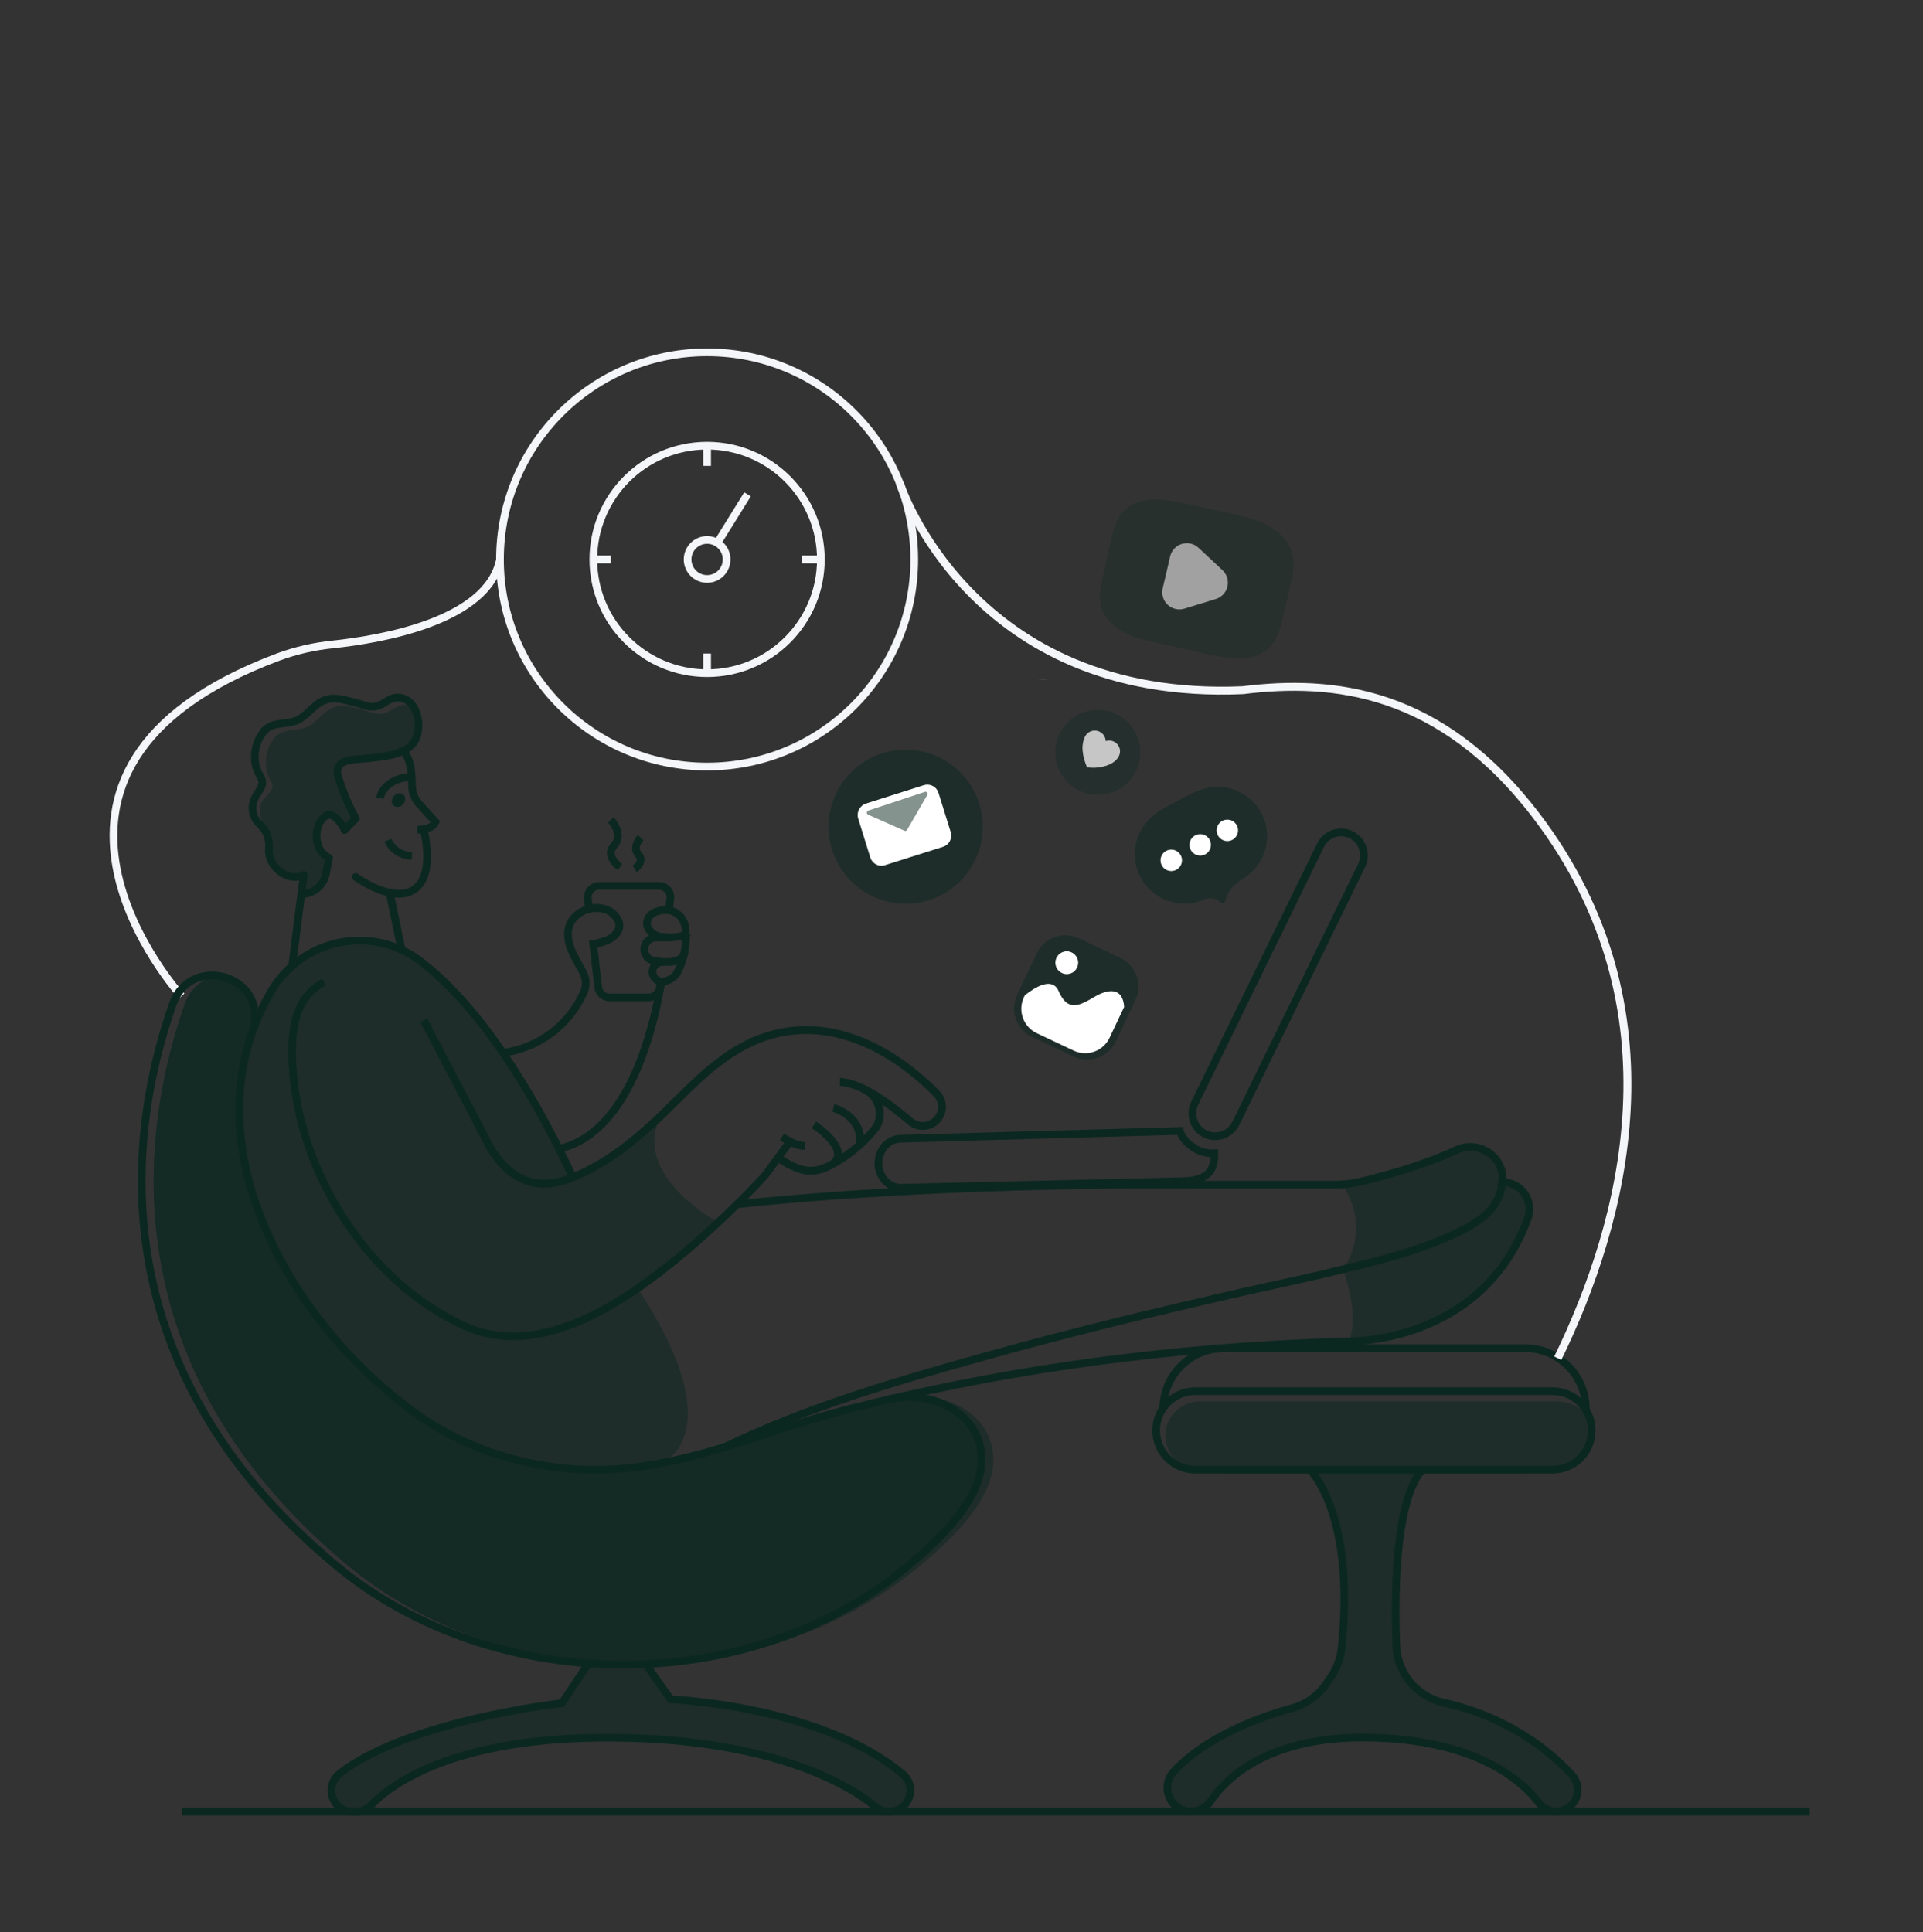 <svg width="200" height="201" viewBox="0 0 200 201" fill="none" xmlns="http://www.w3.org/2000/svg">
<rect x="0" y="0" width="200" height="201" fill="#333333" stroke="none"/>
<path d="M43.137 77.068C42.588 77.986 41.439 78.374 40.452 78.572C39.189 78.83 37.884 78.899 36.606 79.013L35.863 79.195C35.579 79.282 35.342 79.48 35.203 79.743C35.065 80.005 35.037 80.313 35.126 80.596C35.586 82.178 36.218 83.704 37.012 85.147L35.836 86.323C35.502 85.873 35.487 85.083 35.04 85.159C34.611 84.73 34.101 84.52 33.574 85.094C32.543 86.222 32.709 88.564 34.224 89.21L33.886 90.898C33.644 92.115 32.578 92.992 31.337 92.993L31.598 90.996C29.834 91.888 27.833 89.959 27.972 88.37C28.062 87.28 27.815 86.527 27.01 85.737C26.957 85.684 27.28 85.488 27.231 85.436C27.004 84.748 26.973 83.944 27.198 83.489C27.59 82.678 28.744 82.204 28.213 81.318C27.98 80.931 27.81 80.511 27.709 80.071C27.494 78.892 27.799 77.677 28.546 76.739C29.33 75.798 30.604 76.051 31.645 75.718C32.913 75.326 33.499 73.968 34.826 73.548C35.487 73.338 36.098 73.434 36.759 73.585C37.317 73.715 37.87 73.86 38.419 74.032C38.968 74.205 39.45 74.348 39.987 74.187C40.697 73.991 41.243 73.329 42.017 73.323C42.404 73.314 42.782 73.435 43.092 73.666C43.664 74.695 43.668 76.188 43.137 77.068V77.068Z" fill="#0B2820" fill-opacity="0.5"/>
<path d="M18.881 103.608C18.881 103.608 -2.458 80.073 28.967 68.329C30.789 67.66 32.688 67.224 34.619 67.031C39.635 66.498 50.723 64.603 52.001 58.201" stroke="#F4F6F9" stroke-width="0.8"/>
<path d="M108.457 70.662V70.656" stroke="#F4F6F9" stroke-width="0.8"/>
<path d="M52.465 113.04V113.035" stroke="#0B2820" stroke-width="0.8"/>
<path d="M35.783 86.173C35.574 85.812 35.326 85.475 35.042 85.169C34.613 84.74 34.103 84.531 33.576 85.105C32.545 86.232 32.712 88.574 34.227 89.221L33.888 90.908C33.647 92.125 32.58 93.002 31.34 93.004" stroke="#0B2820" stroke-width="0.8" stroke-linecap="round" stroke-linejoin="round"/>
<path d="M30.391 100.469C30.477 99.814 30.691 98.095 30.896 96.457C31.092 94.938 31.267 93.475 31.335 92.993L31.598 91" stroke="#0B2820" stroke-width="0.8" stroke-linecap="round" stroke-linejoin="round"/>
<path d="M42.495 80.83C42.495 80.83 39.992 80.954 39.508 83.025" stroke="#0B2820" stroke-width="0.8"/>
<path d="M43.404 86.304C44.086 86.287 44.972 86.187 45.293 85.495L43.568 83.592C43.148 83.125 42.899 82.529 42.863 81.902C42.794 80.85 42.918 79.18 41.91 78.068" stroke="#0B2820" stroke-width="0.8"/>
<ellipse cx="41.446" cy="83.229" rx="0.762" ry="0.647" transform="rotate(-47.89 41.446 83.229)" fill="#0B2820"/>
<path d="M41.758 98.799L40.459 92.5" stroke="#0B2820" stroke-width="0.822"/>
<path d="M74.698 127.15L66.323 133.998C76.4 149.364 68.773 152.185 68.773 152.185C67.294 152.468 65.8 152.669 64.299 152.786C57.015 153.312 49.544 151.432 43.54 147.222C31.388 138.696 20.804 121.632 26.449 106.775C26.924 105.519 27.504 104.305 28.184 103.146C28.769 102.138 29.515 101.232 30.391 100.464C33.523 97.722 37.972 97.071 41.759 98.8C42.468 99.124 43.14 99.526 43.76 100C46.933 102.428 49.818 105.88 52.306 109.502C54.514 112.777 56.501 116.197 58.254 119.737C58.738 120.703 59.177 121.617 59.565 122.454C63.084 121.031 66.033 118.614 68.777 116.003C65.459 122.197 74.698 127.15 74.698 127.15V127.15Z" fill="#0B2820" fill-opacity="0.5"/>
<path d="M68.838 132.16C68.677 132.284 68.51 132.413 68.344 132.536" stroke="#0B2820" stroke-width="0.822"/>
<path d="M44.076 106.125C46.297 110.378 48.519 114.639 50.74 118.908C52.416 122.13 55.248 124.12 59.237 122.593C63.576 120.931 67.077 117.754 70.315 114.516C73.553 111.278 76.834 108.181 81.508 107.346C87.551 106.266 93.268 109.559 97.384 113.72C98.036 114.373 98.154 115.389 97.668 116.174C97.362 116.667 96.857 117.003 96.283 117.094C95.71 117.185 95.125 117.021 94.681 116.646C92.731 114.982 89.558 112.575 87.351 112.544" stroke="#0B2820" stroke-width="0.822"/>
<path d="M81.332 118.252C82.01 118.705 82.951 119.206 83.735 119.206" stroke="#0B2820" stroke-width="0.822"/>
<path d="M90.022 113.369C91.469 114.085 91.996 116.178 90.975 117.428C89.68 119.035 88.058 120.347 86.216 121.278C84.201 122.283 82.907 121.67 80.924 120.443" stroke="#0B2820" stroke-width="0.822"/>
<path d="M86.672 115.244C86.672 115.244 89.537 115.954 89.461 118.735C89.456 118.853 89.435 118.971 89.398 119.084" stroke="#0B2820" stroke-width="0.822"/>
<path d="M84.648 116.998C84.648 116.998 88.492 119.481 86.663 121.043" stroke="#0B2820" stroke-width="0.822"/>
<path d="M158.896 126.73C154.368 139.174 141.693 139.525 140.243 139.525C140.85 138.245 141.015 135.997 139.684 132.057C141.51 129.39 141.473 125.866 139.592 123.237C139.609 123.222 139.619 123.2 139.635 123.184C140.269 123.146 140.898 123.051 141.515 122.9C143.702 122.379 148.014 121.234 151.436 119.623C153.757 118.527 156.463 120.283 156.266 122.845C156.266 122.879 156.266 122.91 156.254 122.947C157.173 122.946 158.035 123.395 158.562 124.149C159.088 124.903 159.213 125.867 158.896 126.73V126.73Z" fill="#0B2820" fill-opacity="0.5"/>
<path d="M100.794 155.917C99.269 158.534 96.895 160.763 94.602 162.707C86.529 169.539 75.982 173.009 65.398 173.144C54.779 173.009 44.193 169.528 36.082 162.756C10.455 141.357 15.087 116.09 19.232 104.391C19.378 103.986 19.576 103.602 19.82 103.248C20.476 102.289 21.51 101.656 22.662 101.508C24.838 101.808 26.813 103.613 26.465 106.408C26.465 106.516 26.421 106.665 26.412 106.772C20.771 121.629 31.359 138.693 43.503 147.219C49.012 151.086 55.759 152.987 62.462 152.864H62.538C63.113 152.852 63.688 152.825 64.261 152.783C68.026 152.509 71.686 151.607 75.31 150.516C79.563 149.244 83.769 147.701 88.018 146.621C89.512 146.241 91.009 145.874 92.515 145.531C93.383 145.353 94.272 145.292 95.157 145.349C100.376 145.702 104.043 150.343 100.794 155.917V155.917Z" fill="#0B2820" fill-opacity="0.5"/>
<path d="M102.084 155.917C100.559 158.534 98.183 160.763 95.89 162.707C87.495 169.818 76.419 173.291 65.392 173.144C54.773 173.009 44.187 169.528 36.077 162.756C10.456 141.357 15.087 116.09 19.232 104.391C19.378 103.986 19.576 103.602 19.82 103.248C20.476 102.289 21.51 101.656 22.662 101.508C24.838 101.808 26.814 103.613 26.465 106.408C26.465 106.516 26.422 106.665 26.412 106.772C20.771 121.629 31.359 138.693 43.503 147.219C49.013 151.086 55.759 152.987 62.462 152.864H62.539C63.549 152.879 64.553 152.853 65.551 152.783C69.316 152.509 72.974 151.607 76.6 150.516C80.853 149.244 85.059 147.701 89.308 146.621C90.8 146.241 92.299 145.874 93.803 145.531C94.249 145.44 94.702 145.379 95.157 145.349C101.025 144.955 105.596 149.892 102.084 155.917V155.917Z" fill="#0B2820" fill-opacity="0.5"/>
<path d="M67.163 173.108L69.743 176.757C69.743 176.757 85.35 177.365 93.892 184.534C95.472 185.861 94.527 188.439 92.465 188.439C91.948 188.44 91.447 188.258 91.052 187.925C89.035 186.232 81.33 180.908 63.902 180.748C46.921 180.589 40.407 185.844 38.606 187.759C38.191 188.196 37.614 188.442 37.011 188.439H36.676C34.559 188.439 33.663 185.765 35.335 184.468C42.465 178.923 58.449 177.155 58.449 177.155L61.178 173.039" fill="#0B2820" fill-opacity="0.5"/>
<path d="M136.238 152.871C136.238 152.871 141.018 157.412 139.527 171.491C139.418 172.496 139.068 173.46 138.508 174.302L137.988 175.086C137.136 176.361 135.852 177.286 134.372 177.689C131.25 178.541 125.585 180.517 122.087 184.26C120.609 185.846 121.708 188.429 123.876 188.429C124.697 188.432 125.465 188.022 125.92 187.34C127.345 185.195 131.659 180.642 142.065 180.738C153.801 180.846 158.529 185.513 160.044 187.524C160.468 188.092 161.136 188.428 161.845 188.429C162.742 188.428 163.552 187.895 163.908 187.072C164.265 186.25 164.101 185.295 163.49 184.639C158.913 179.666 153.315 177.812 150.226 177.124C148.674 176.79 147.304 175.887 146.383 174.594C145.678 173.596 145.277 172.416 145.228 171.195C145.056 166.83 144.966 156.234 147.923 152.875" fill="#0B2820" fill-opacity="0.5"/>
<path d="M75.353 150.524C83.76 146.444 92.884 143.766 101.855 141.246C110.882 138.709 119.998 136.497 129.142 134.417C132.795 133.588 136.482 132.849 140.118 131.914" stroke="#0B2820" stroke-width="0.8"/>
<path d="M83.238 119.155H83.243H83.247" stroke="#0B2820" stroke-width="0.8"/>
<path d="M82.296 118.622C81.768 119.144 79.887 121.929 79.414 122.429C76.82 125.21 74.063 127.835 71.159 130.292C70.428 130.9 69.654 131.527 68.838 132.162C68.678 132.285 68.511 132.415 68.344 132.538C62.817 136.733 55.604 140.77 48.94 138.183C48.764 138.118 48.592 138.044 48.421 137.967C38.2 133.391 31.055 121.929 30.432 110.865C30.41 110.504 30.399 110.145 30.395 109.79C30.34 106.766 30.787 103.742 33.688 102.146" stroke="#0B2820" stroke-width="0.8"/>
<path d="M26.466 106.733L26.507 106.412C27.158 101.194 19.749 99.434 17.991 104.391C13.847 116.089 9.214 141.349 34.847 162.752C51.391 176.572 78.176 176.668 94.658 162.707C96.951 160.765 99.325 158.532 100.852 155.916C104.715 149.299 98.815 143.993 92.161 145.622" stroke="#0B2820" stroke-width="0.8"/>
<path d="M67.163 173.112L69.743 176.761C69.743 176.761 85.35 177.369 93.892 184.538C95.472 185.865 94.527 188.443 92.465 188.443C91.948 188.444 91.447 188.262 91.052 187.929C89.035 186.236 81.33 180.912 63.902 180.752C46.921 180.593 40.407 185.848 38.606 187.763C38.191 188.2 37.614 188.446 37.011 188.443H36.676C34.559 188.443 33.663 185.769 35.335 184.472C42.465 178.927 58.449 177.159 58.449 177.159L61.178 173.043" stroke="#0B2820" stroke-width="0.8"/>
<path d="M58.449 119.426C64.992 117.662 67.687 108.432 68.772 102.227" stroke="#0B2820" stroke-width="0.8"/>
<path d="M52.301 109.51C55.997 109.027 59.175 106.657 60.696 103.254C61.013 102.579 60.991 101.794 60.637 101.137C59.923 99.816 58.859 98.285 59.112 96.702C59.294 95.585 60.213 94.799 61.268 94.546C61.802 94.406 62.365 94.415 62.895 94.573C63.537 94.755 64.064 95.217 64.329 95.829C64.586 96.431 64.28 97.027 63.808 97.419C63.336 97.811 62.783 97.95 62.207 98.107C62.132 98.129 61.928 98.172 61.703 98.215" stroke="#0B2820" stroke-width="0.8"/>
<path d="M140.109 131.91C140.109 131.91 153.006 129.209 155.429 125.319C155.883 124.609 156.166 123.804 156.256 122.967" stroke="#0B2820" stroke-width="0.8"/>
<path d="M76.649 125.265C99.144 122.876 124.533 123.228 124.533 123.228H138.783C139.704 123.23 140.621 123.122 141.517 122.907C143.704 122.386 148.016 121.243 151.438 119.63C153.759 118.534 156.466 120.29 156.268 122.854C156.268 122.885 156.268 122.919 156.256 122.956C157.174 122.956 158.033 123.404 158.56 124.156C159.086 124.907 159.212 125.869 158.898 126.731C154.092 139.939 140.11 139.526 140.11 139.526C138.322 139.579 136.538 139.649 134.749 139.741C118.985 140.508 103.36 142.721 88.064 146.627C83.814 147.707 79.608 149.247 75.355 150.521C71.729 151.617 68.066 152.513 64.301 152.787C57.017 153.314 49.546 151.433 43.542 147.223C30.393 137.995 19.076 118.756 28.186 103.138C31.402 97.627 38.685 96.118 43.762 100.002C50.922 105.481 56.641 116.153 59.575 122.448" stroke="#0B2820" stroke-width="0.8"/>
<path d="M158.6 152.873H127.295" stroke="#0B2820" stroke-width="0.8"/>
<path d="M120.975 146.551C120.984 143.063 123.809 140.237 127.298 140.227H158.607C162.096 140.236 164.922 143.062 164.932 146.551" stroke="#0B2820" stroke-width="0.8"/>
<path d="M165.547 148.792C165.55 149.875 165.121 150.915 164.354 151.681C163.588 152.447 162.547 152.876 161.464 152.873H124.42C122.491 152.69 121.063 150.996 121.21 149.064C121.356 147.132 123.022 145.673 124.957 145.783H162.001C163.336 145.781 164.587 146.434 165.349 147.53C165.48 147.937 165.546 148.363 165.547 148.792V148.792Z" fill="#0B2820" fill-opacity="0.5"/>
<path fill-rule="evenodd" clip-rule="evenodd" d="M165.543 148.789C165.546 149.872 165.117 150.912 164.351 151.678C163.584 152.444 162.544 152.873 161.46 152.869H124.416C122.937 152.902 121.555 152.131 120.806 150.855C120.057 149.579 120.057 147.997 120.806 146.721C121.555 145.444 122.937 144.674 124.416 144.706H161.46C163.23 144.705 164.798 145.844 165.345 147.527C165.476 147.934 165.543 148.36 165.543 148.789V148.789Z" stroke="#0B2820" stroke-width="0.8"/>
<path d="M68.7 102.078L68.625 102.707C68.555 103.298 68.054 103.743 67.459 103.744H63.388C62.793 103.743 62.292 103.298 62.222 102.707L61.697 98.199C61.922 98.156 62.126 98.113 62.2 98.091C62.777 97.934 63.335 97.801 63.802 97.403C64.268 97.005 64.586 96.423 64.323 95.814C64.058 95.201 63.531 94.739 62.888 94.557C62.359 94.399 61.796 94.39 61.261 94.53L61.138 93.456C61.101 93.124 61.207 92.792 61.43 92.543C61.652 92.294 61.97 92.151 62.304 92.15H68.551C68.884 92.152 69.202 92.295 69.424 92.544C69.646 92.793 69.752 93.124 69.715 93.456L69.57 94.681" stroke="#0B2820" stroke-width="0.8"/>
<path d="M69.243 97.483L69.238 97.526" stroke="#0B2820" stroke-width="0.8"/>
<path d="M68.938 100.07V100.052" stroke="#0B2820" stroke-width="0.8"/>
<path d="M68.996 100.071C68.978 100.068 68.96 100.068 68.943 100.071C68.918 100.068 68.893 100.068 68.868 100.071C68.342 100.072 67.904 100.477 67.862 101.002C67.819 101.527 68.186 101.997 68.706 102.084C68.814 102.105 68.925 102.105 69.033 102.084C69.522 102.005 69.969 101.759 70.295 101.386C70.73 100.67 71.032 99.882 71.187 99.059C71.19 99.051 71.19 99.042 71.187 99.034C71.307 98.427 71.352 97.809 71.322 97.191C71.322 96.927 71.289 96.664 71.258 96.407C71.135 95.525 70.45 94.828 69.57 94.688C69.549 94.688 69.523 94.688 69.501 94.677C68.678 94.575 67.524 94.886 67.31 95.815C67.114 96.654 68.024 97.374 68.77 97.438C68.77 97.438 68.966 97.464 69.243 97.481C69.796 97.519 70.715 97.513 71.322 97.191C71.412 97.145 71.496 97.089 71.573 97.025" stroke="#0B2820" stroke-width="0.8"/>
<path d="M69.855 97.527H69.72H68.675H68.215C67.568 97.53 67.036 98.036 67.002 98.682C66.97 99.308 67.417 99.856 68.036 99.952C69.389 100.169 70.933 100.215 71.198 99.003" stroke="#0B2820" stroke-width="0.8"/>
<path d="M136.234 152.867C136.234 152.867 141.014 157.409 139.523 171.487C139.414 172.492 139.065 173.457 138.504 174.298L137.984 175.082C137.132 176.357 135.848 177.282 134.368 177.685C131.246 178.537 125.581 180.513 122.083 184.257C120.605 185.842 121.704 188.426 123.872 188.426C124.693 188.428 125.461 188.019 125.917 187.336C127.341 185.192 131.655 180.638 142.061 180.734C153.798 180.842 158.525 185.509 160.04 187.52C160.465 188.088 161.132 188.424 161.841 188.426C162.738 188.424 163.548 187.891 163.905 187.069C164.261 186.246 164.097 185.291 163.486 184.635C158.909 179.662 153.311 177.808 150.222 177.12C148.671 176.786 147.3 175.883 146.379 174.59C145.674 173.592 145.273 172.412 145.224 171.191C145.052 166.826 144.962 156.231 147.919 152.871" stroke="#0B2820" stroke-width="0.8"/>
<path fill-rule="evenodd" clip-rule="evenodd" d="M126.296 119.961V120.279C126.296 122.452 124.544 122.827 123.031 122.864L93.747 123.546C92.463 123.577 91.383 122.456 91.356 121.053V120.994C91.356 119.622 92.367 118.476 93.633 118.446C93.633 118.446 110.017 117.984 122.702 117.635C122.945 118.403 123.533 118.995 124.27 119.46C124.88 119.825 125.586 119.999 126.296 119.961V119.961Z" stroke="#0B2820" stroke-width="0.8"/>
<path fill-rule="evenodd" clip-rule="evenodd" d="M141.863 88.975C141.865 89.333 141.783 89.686 141.624 90.006L128.528 116.854C128.217 117.485 127.643 117.947 126.96 118.115C126.419 118.253 125.846 118.195 125.345 117.95C124.524 117.546 124.006 116.709 124.01 115.794C124.011 115.684 124.019 115.574 124.033 115.465C124.068 115.222 124.141 114.986 124.249 114.765L137.344 87.913C137.831 86.921 138.938 86.396 140.014 86.646C141.091 86.896 141.853 87.856 141.852 88.962L141.863 88.975Z" stroke="#0B2820" stroke-width="0.8"/>
<path d="M35.833 86.327C35.817 86.272 35.795 86.219 35.778 86.167C35.76 86.114 35.735 86.053 35.719 85.994" stroke="#0B2820" stroke-width="0.8" stroke-linecap="round" stroke-linejoin="round"/>
<path d="M35.834 86.326L36.236 85.923L37.004 85.144" stroke="#0B2820" stroke-width="0.8" stroke-linecap="round" stroke-linejoin="round"/>
<path d="M40.355 87.391C40.355 87.391 40.871 88.929 42.841 89.033" stroke="#0B2820" stroke-width="0.8"/>
<path d="M31.594 90.996C29.83 91.888 27.829 89.96 27.968 88.37C28.058 87.28 27.811 86.528 27.006 85.738C26.953 85.685 26.904 85.63 26.857 85.577C26.229 84.894 26.082 83.898 26.484 83.062C26.851 82.21 27.641 81.71 27.092 80.791C26.851 80.393 26.675 79.96 26.571 79.507C26.349 78.292 26.664 77.04 27.435 76.075C28.242 75.095 29.558 75.365 30.638 75.022C31.937 74.609 32.545 73.211 33.909 72.782C34.591 72.569 35.224 72.665 35.906 72.819C36.48 72.955 37.057 73.106 37.615 73.282C38.174 73.458 38.683 73.609 39.242 73.443C39.973 73.229 40.536 72.557 41.331 72.551C42.127 72.545 42.739 73.013 43.095 73.668C43.66 74.695 43.664 76.189 43.133 77.075C42.584 77.992 41.435 78.38 40.447 78.578C39.185 78.837 37.88 78.905 36.602 79.019L35.859 79.201C35.271 79.384 34.941 80.008 35.122 80.597C35.582 82.178 36.214 83.704 37.008 85.148" stroke="#0B2820" stroke-width="0.8"/>
<path d="M37.002 91.22C37.002 91.22 40.891 94.068 43.107 92.498C45.324 90.928 44.072 86.326 44.072 86.326" stroke="#0B2820" stroke-width="0.8" stroke-linecap="round" stroke-linejoin="round"/>
<path d="M64.483 90.187C64.483 90.187 62.83 89.07 63.881 87.929C64.931 86.788 63.532 85.283 63.532 85.283" stroke="#0B2820" stroke-width="0.8"/>
<path d="M66.006 90.381C66.006 90.381 67.1 89.642 66.398 88.885C65.696 88.129 66.631 87.121 66.631 87.121" stroke="#0B2820" stroke-width="0.8"/>
<circle cx="73.542" cy="58.191" r="21.544" stroke="#F4F6F9" stroke-width="0.8"/>
<circle cx="73.541" cy="58.19" r="11.832" stroke="#F4F6F9" stroke-width="0.8"/>
<circle cx="73.542" cy="58.191" r="2.029" stroke="#F4F6F9" stroke-width="0.8"/>
<path d="M77.743 51.418L74.611 56.467" stroke="#F4F6F9" stroke-width="0.8"/>
<path d="M73.543 46.357V48.462" stroke="#F4F6F9" stroke-width="0.8"/>
<path d="M85.374 58.192H83.379" stroke="#F4F6F9" stroke-width="0.8"/>
<path d="M73.543 70.025V67.978" stroke="#F4F6F9" stroke-width="0.8"/>
<path d="M61.709 58.192H63.508" stroke="#F4F6F9" stroke-width="0.8"/>
<circle cx="94.192" cy="85.991" r="8.016" fill="#0B2820" fill-opacity="0.5"/>
<path d="M96.912 81.711C97.248 81.847 97.505 82.129 97.611 82.478L98.878 86.549C99.077 87.194 98.721 87.879 98.083 88.081L92.03 89.996C91.392 90.196 90.713 89.838 90.513 89.195L89.248 85.122C89.065 84.48 89.414 83.806 90.041 83.591L96.09 81.669C96.36 81.585 96.651 81.6 96.912 81.711V81.711Z" fill="white"/>
<path d="M96.437 82.703L94.337 86.329C94.282 86.42 94.172 86.457 94.076 86.416L90.285 84.741C90.202 84.704 90.15 84.616 90.155 84.521C90.159 84.426 90.219 84.344 90.305 84.316L96.189 82.369C96.274 82.339 96.368 82.369 96.424 82.444C96.479 82.519 96.484 82.622 96.437 82.703V82.703Z" fill="#85938F"/>
<g opacity="0.72">
<circle cx="114.176" cy="78.26" r="4.414" fill="#0B2820" fill-opacity="0.5"/>
<path d="M116.091 79.041C116.2 78.93 116.291 78.802 116.361 78.663C116.622 78.166 116.471 77.553 116.011 77.232C115.715 77.028 115.342 76.975 115.001 77.087C114.982 76.579 114.628 76.145 114.135 76.024C113.641 75.902 113.126 76.121 112.873 76.562C112.632 77.047 112.539 77.592 112.604 78.13C112.626 78.396 112.675 78.658 112.749 78.914C112.786 79.045 112.982 79.796 113.116 79.82C113.992 79.967 115.395 79.761 116.091 79.041V79.041Z" fill="white"/>
</g>
<path d="M107.347 107.861C105.706 107.084 105.004 105.124 105.781 103.483L107.823 99.165C108.599 97.523 110.559 96.822 112.201 97.598L116.519 99.64C118.16 100.416 118.862 102.377 118.085 104.018L116.043 108.336C115.267 109.978 113.307 110.679 111.665 109.903L107.347 107.861Z" fill="#0B2820" fill-opacity="0.5"/>
<path d="M116.916 104.738L115.397 107.951C114.733 109.344 113.07 109.94 111.673 109.286L107.819 107.463C106.427 106.799 105.832 105.136 106.487 103.739L106.588 103.523C107.635 102.688 109.444 101.563 110.105 103.094C111.055 105.305 112.292 104.591 113.872 103.666C115.191 102.886 116.775 102.626 116.916 104.738V104.738Z" fill="white"/>
<circle cx="110.948" cy="100.137" r="1.186" fill="white"/>
<path d="M131.178 84.553C131.414 84.983 131.585 85.445 131.685 85.925C132.051 87.711 131.449 89.557 130.102 90.784C129.577 91.249 128.908 91.611 128.377 92.097C127.99 92.432 127.704 92.868 127.554 93.358C127.526 93.525 127.459 93.683 127.358 93.818C127.048 94.151 126.744 93.622 126.476 93.532C126.043 93.391 125.574 93.414 125.157 93.597C122.897 94.542 120.284 93.764 118.909 91.736C117.534 89.709 117.778 86.993 119.492 85.243C120.314 84.406 121.388 83.871 122.432 83.326C123.346 82.842 124.255 82.327 125.247 82.037C127.571 81.341 130.053 82.499 131.178 84.553V84.553Z" fill="#0B2820" fill-opacity="0.5"/>
<circle cx="121.816" cy="89.49" r="1.117" fill="white"/>
<circle cx="124.826" cy="87.881" r="1.117" fill="white"/>
<circle cx="127.648" cy="86.371" r="1.117" fill="white"/>
<path d="M93.586 50.27C93.586 50.27 100.942 73.021 129.258 71.792C138.666 70.616 149.863 71.792 159.834 84.924C174.991 104.901 168.905 127.154 162.017 141.28" stroke="#F4F6F9" stroke-width="0.822"/>
<g opacity="0.54">
<path d="M134.516 59.201C134.488 59.545 134.435 59.885 134.357 60.221L133.475 64.046C133.205 65.222 132.901 66.453 132.062 67.312C130.494 68.911 127.887 68.545 125.708 68.061L120.357 66.873C119.128 66.6 117.879 66.32 116.778 65.71C115.676 65.101 114.72 64.103 114.465 62.87C114.269 61.961 114.479 61.02 114.679 60.115L115.486 56.442C115.755 55.238 116.057 53.968 116.925 53.092C118.471 51.534 121.041 51.889 123.177 52.353L128.657 53.545C131.962 54.258 134.779 55.791 134.516 59.201V59.201Z" fill="#0B2820" fill-opacity="0.5"/>
<path d="M127.135 59.301C127.602 59.735 127.802 60.385 127.659 61.005C127.516 61.626 127.053 62.123 126.444 62.31L124.813 62.81L123.182 63.309C122.573 63.496 121.911 63.343 121.445 62.909C120.979 62.475 120.78 61.825 120.922 61.204L121.314 59.542L121.696 57.882C121.839 57.261 122.302 56.763 122.911 56.576C123.52 56.39 124.182 56.542 124.648 56.977L125.897 58.139L127.135 59.301Z" fill="white"/>
</g>
<path d="M18.953 188.428H188.203" stroke="#0B2820" stroke-width="0.822"/>
</svg>
